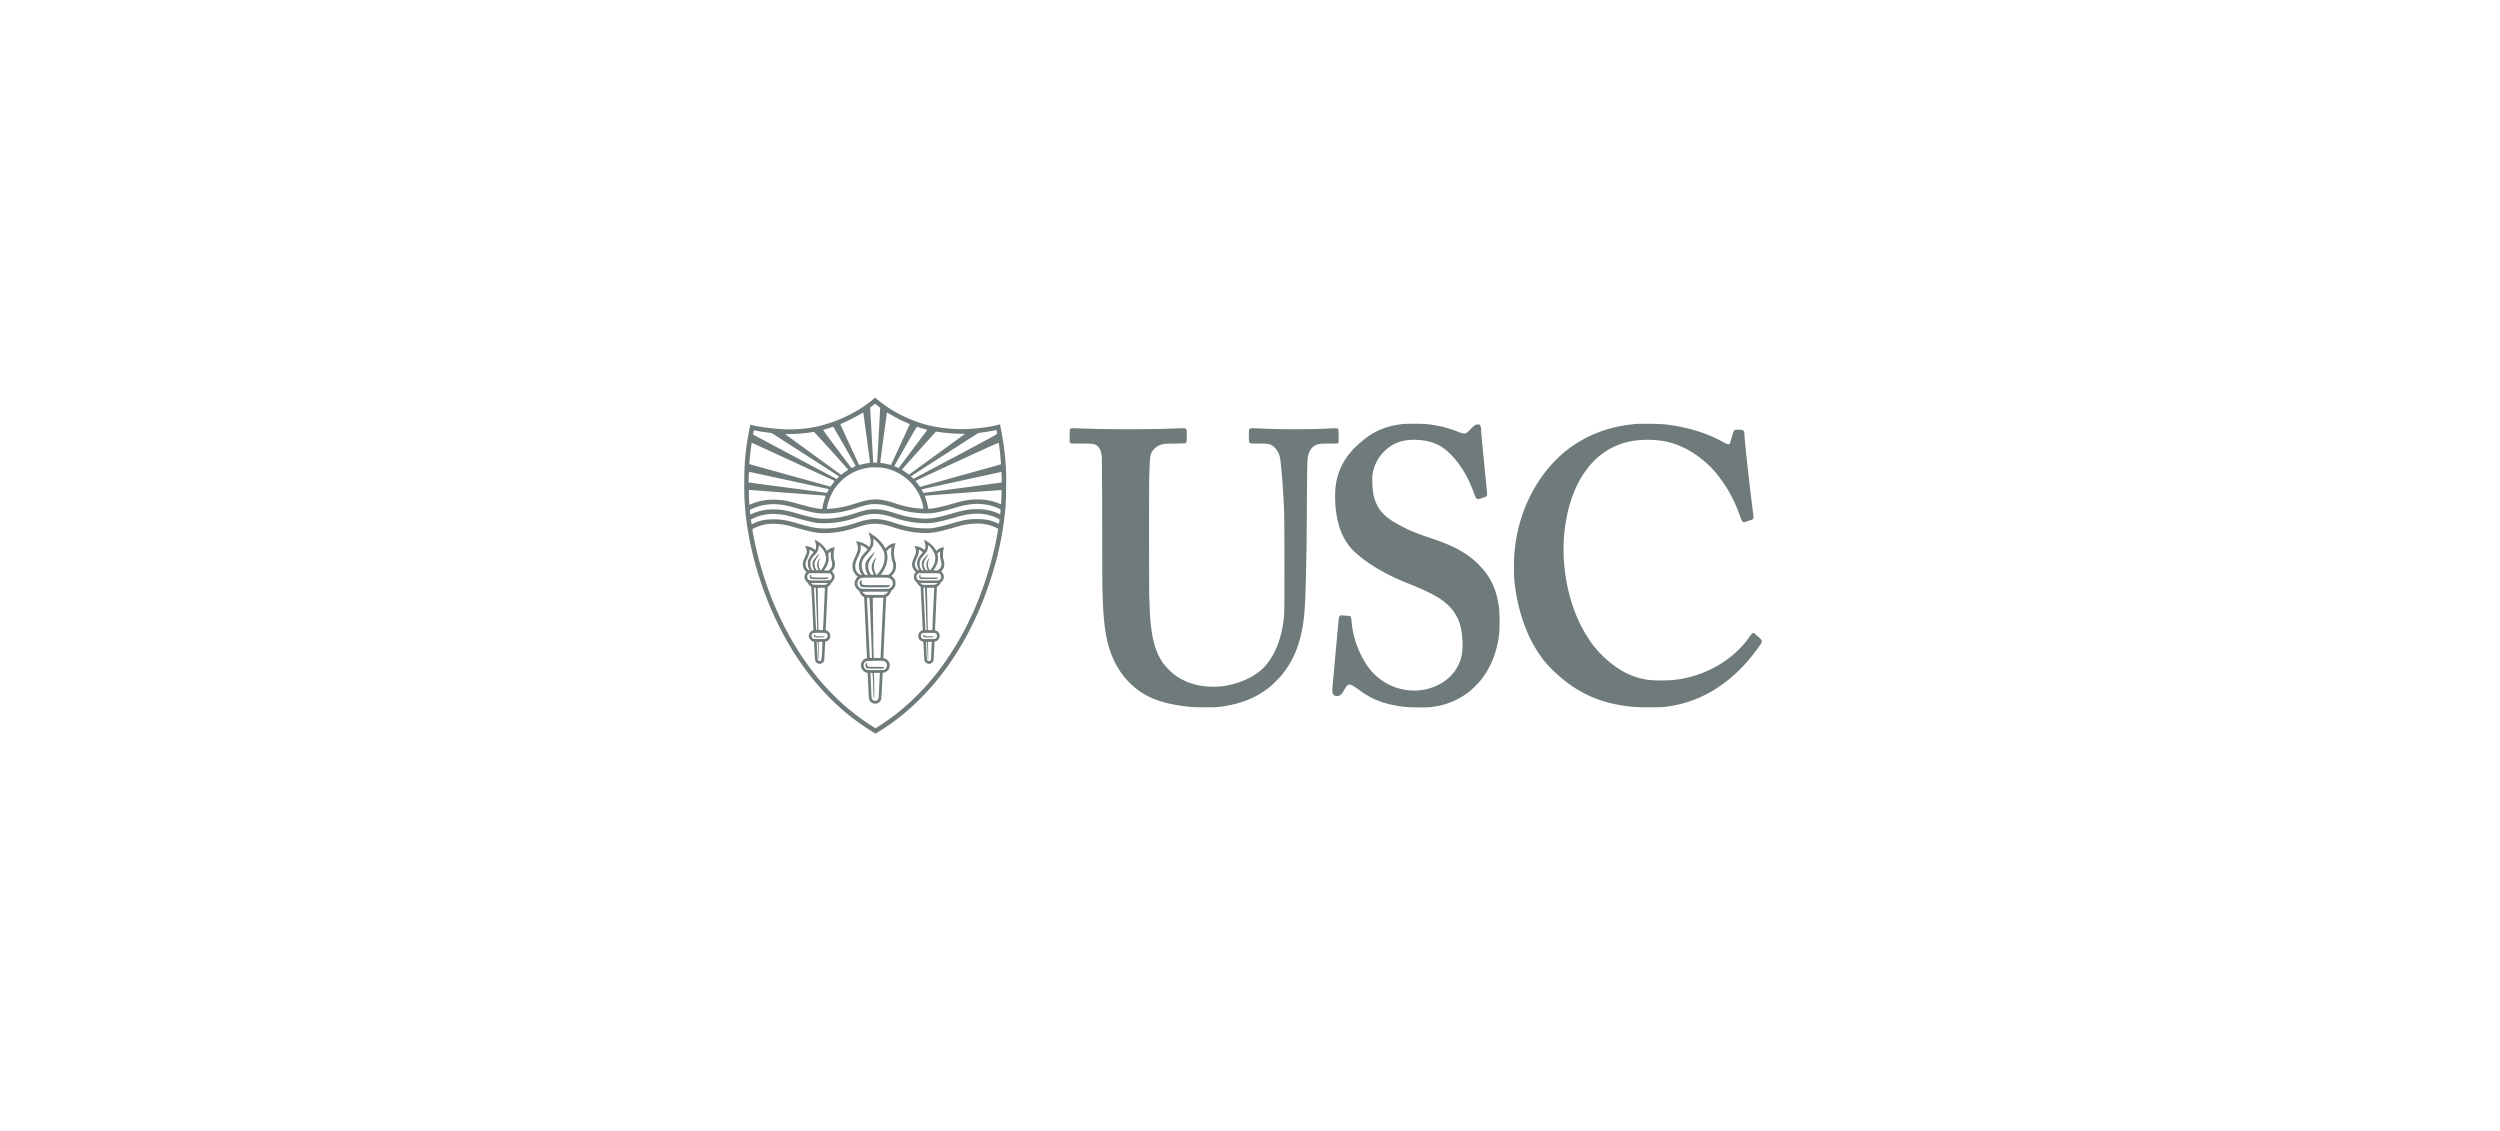 <svg xmlns="http://www.w3.org/2000/svg" width="221" height="100" fill="none"><path fill="#6F7A7A" fill-rule="evenodd" d="M77.165 35.317c-.26.228-.919.697-1.313.934a15.04 15.04 0 0 1-1.743.864c-1.593.63-2.952.877-4.599.837-.88-.022-2.328-.195-2.953-.355a2.46 2.46 0 0 0-.207-.047c-.023 0-.11.397-.209.951-.255 1.444-.35 2.588-.35 4.244 0 1.04.017 1.495.085 2.292.28 3.25 1.321 6.9 2.876 10.08 2.05 4.193 4.9 7.451 8.362 9.562l.284.173.245-.149c4.71-2.875 8.302-7.922 10.183-14.31a27.55 27.55 0 0 0 1.066-5.669c.052-.638.073-2.605.036-3.28a24.544 24.544 0 0 0-.531-3.929c0-.005-.095.018-.211.05-.39.107-.81.18-1.535.265-1.45.172-2.703.133-4.068-.124a9.802 9.802 0 0 1-1.36-.361c-1.47-.51-2.67-1.185-3.78-2.125l-.085-.072-.193.169zm-.025.548-.215.169.008.186.133 2.425.124 2.24.172.006.173.007.014-.175c.02-.23.255-4.482.255-4.597 0-.081-.015-.099-.217-.258a4.22 4.22 0 0 0-.224-.172 4.23 4.23 0 0 0-.223.17zm-.95.66c-.32.21-1.175.654-1.654.859-.136.058-.247.115-.247.126 0 .027 1.634 3.561 1.656 3.583.01.01.113-.01.23-.041a5.98 5.98 0 0 1 .476-.1c.144-.022.262-.05.262-.06 0-.028-.573-4.248-.59-4.347-.016-.092-.022-.093-.132-.02zm2.207.02c-.028.16-.594 4.358-.588 4.363.004.002.123.023.265.046.142.022.354.066.473.097l.215.056.835-1.805c.459-.992.831-1.807.827-1.811a13.809 13.809 0 0 1-1.69-.84 9.479 9.479 0 0 0-.316-.184.247.247 0 0 0-.02.078zm45.671.936c-1.294.124-2.384.533-3.328 1.246-.288.217-.752.622-1.004.877-.844.85-1.376 1.835-1.594 2.953-.092.47-.117.763-.115 1.36.005 2.103.564 3.74 1.634 4.782 1.076 1.048 2.768 2.063 4.762 2.855 2.502.995 3.505 1.629 4.17 2.636.423.641.621 1.334.685 2.397.069 1.129-.121 1.931-.634 2.681-.737 1.08-2.162 1.78-3.618 1.778a5.037 5.037 0 0 1-4.179-2.226 8.267 8.267 0 0 1-1.372-3.925c-.028-.329-.057-.411-.15-.432a8.875 8.875 0 0 0-.83-.065c-.074.01-.116.101-.148.317-.015.1-.092.906-.172 1.793a1737.54 1737.54 0 0 1-.388 4.281c-.04.419.003.584.18.692.107.066.328.063.468-.005.122-.058.184-.137.415-.528.189-.319.298-.431.419-.431.175 0 .417.134.955.53 1.111.818 2.247 1.236 3.898 1.434.5.06 1.935.075 2.368.025 1.258-.146 2.321-.562 3.288-1.285a7.99 7.99 0 0 0 1.139-1.113c.867-1.097 1.394-2.41 1.599-3.985.063-.478.063-1.87 0-2.359-.213-1.679-.766-2.844-1.849-3.9a6.891 6.891 0 0 0-1.248-.993c-.807-.505-1.572-.841-3.046-1.338-1.197-.404-1.619-.575-2.395-.97-1.229-.625-1.865-1.164-2.238-1.897-.283-.555-.401-1.113-.427-2.013-.017-.611.013-.856.161-1.302.189-.57.466-1.02.889-1.443.745-.744 1.643-1.07 2.834-1.026 1.317.048 2.221.433 3.066 1.307.88.91 1.515 1.974 2.045 3.428.206.566.22.574.713.41.356-.12.386-.135.421-.22.035-.084.05.106-.219-2.622-.229-2.325-.288-2.978-.288-3.199 0-.171-.055-.365-.121-.425-.069-.062-.273-.056-.409.013-.057.03-.229.184-.394.354-.16.166-.332.322-.381.347-.169.086-.309.065-.784-.12a9.786 9.786 0 0 0-2.93-.676 19.722 19.722 0 0 0-1.848.002zm20.541-.001c-2.027.174-3.818.772-5.378 1.796a9.97 9.97 0 0 0-1.588 1.282c-1.367 1.336-2.454 3.104-3.096 5.033-.343 1.029-.544 2.005-.666 3.226-.06.596-.061 1.99-.001 2.568a15.24 15.24 0 0 0 .714 3.378c.39 1.173.829 2.09 1.434 2.997.387.58.63.876 1.141 1.386 1.852 1.852 3.863 2.875 6.357 3.235.871.126 1.144.143 2.275.145 1.139.001 1.361-.014 2.082-.145 2.823-.512 5.324-2.154 7.294-4.79.507-.678.567-.77.567-.889a.287.287 0 0 0-.036-.145c-.114-.137-.655-.614-.697-.614-.075 0-.203.128-.375.374-1.295 1.857-3.455 3.207-5.873 3.67-.589.112-.966.148-1.692.162-1.031.019-1.586-.043-2.333-.26-1.451-.42-3.013-1.608-4.101-3.118a12.47 12.47 0 0 1-1.326-2.441c-.896-2.263-1.259-4.823-1.022-7.21.385-3.877 2.074-6.685 4.659-7.748.774-.318 1.526-.467 2.468-.49 1.374-.035 2.474.204 3.607.781.921.47 1.937 1.274 2.59 2.052.971 1.157 1.67 2.39 2.196 3.876.147.415.189.494.293.553.059.034.088.028.449-.092.416-.137.458-.166.458-.313 0-.045-.037-.381-.083-.747-.335-2.664-.708-6.083-.713-6.525-.002-.23-.04-.356-.126-.42-.056-.042-.11-.052-.325-.06-.314-.01-.448.02-.495.112a7.533 7.533 0 0 0-.169.534c-.164.566-.187.62-.268.64-.085.022-.21-.03-.629-.26-1.385-.763-3.142-1.286-5.04-1.5-.407-.047-2.137-.069-2.552-.033zm-71.054.278c-.053.02-.248.08-.434.133a3.34 3.34 0 0 0-.357.117c-.01.01.546.77 1.237 1.688l1.262 1.676c.015.017.385-.165.38-.187a252.03 252.03 0 0 0-1.966-3.434c-.02-.02-.05-.018-.122.007zm6.49 1.694c-.547.955-.989 1.742-.981 1.75.007.007.095.048.194.091l.181.08 1.259-1.673c.692-.92 1.262-1.68 1.265-1.69.004-.01-.05-.032-.12-.05a18.366 18.366 0 0 1-.767-.229c-.029-.01-.265.384-1.032 1.721zm14.713-1.59c-.2.026-.199.02-.199.673v.576l.064.05c.061.049.09.05.947.05.491 0 .942.011 1.014.024.496.093.745.442.816 1.146.014.148.027 2.414.033 5.98.005 3.158.015 5.774.023 5.814.007.04.02.316.027.614.055 2.09.248 3.543.618 4.653.404 1.211 1.008 2.195 1.843 3.003 1.126 1.09 2.51 1.682 4.584 1.96.815.108 1.049.122 2.044.121.855 0 .993-.006 1.361-.056 1.734-.233 3.103-.781 4.273-1.71.29-.23.921-.86 1.159-1.158.95-1.186 1.508-2.526 1.812-4.345.125-.743.208-1.889.242-3.323.008-.304.019-.64.025-.746.005-.106.017-.68.025-1.276s.019-1.108.024-1.14c.005-.03.014-.994.022-2.142.037-5.858.04-6.014.132-6.372.148-.577.462-.904.973-1.01.141-.028.342-.037.89-.037.662 0 .713-.003.766-.046l.057-.046v-.579c0-.65.001-.644-.176-.676a6.368 6.368 0 0 0-.67.014c-1.587.086-4.072.09-5.835.01-.799-.037-1.088-.038-1.148-.005-.083.045-.104.174-.104.66 0 .502.021.602.133.644.036.014.362.025.765.026.792.001.911.018 1.159.167.295.177.574.583.675.981.119.469.336 3.272.391 5.061.011.325.019 2.432.019 4.683 0 3.794-.003 4.121-.044 4.49-.198 1.797-.72 3.168-1.61 4.225-.607.72-1.617 1.305-2.836 1.64a6.48 6.48 0 0 1-2.008.242c-1.298-.04-2.402-.417-3.324-1.136a6.14 6.14 0 0 1-.886-.92c-.788-1.102-1.147-2.64-1.21-5.183a11.64 11.64 0 0 0-.027-.65c-.022-.143-.028-9.643-.007-10.472.031-1.19.068-1.905.109-2.063.12-.472.485-.831 1.009-.992.187-.057.223-.06 1.137-.073.942-.014.945-.014.999-.069.053-.052.056-.073.063-.529.005-.26.001-.52-.007-.577-.02-.128-.086-.177-.246-.182a39.569 39.569 0 0 0-1.46.045 127.946 127.946 0 0 1-8.166-.044 2.004 2.004 0 0 0-.27.005zm-6.843.184c-.192.048-.757.144-1.12.19a1.816 1.816 0 0 0-.36.07l-2.983 1.916-2.935 1.887.114.104a.7.7 0 0 0 .13.104c.01 0 1.674-.882 3.7-1.96 3.559-1.895 3.683-1.963 3.678-2.026-.009-.112-.058-.324-.075-.32a4.8 4.8 0 0 0-.149.035zm-21.306.16a1.771 1.771 0 0 1-.038.19c-.005.008.135.09.31.183l3.698 1.967 3.38 1.799.11-.11c.068-.068.101-.118.087-.131-.013-.012-1.356-.877-2.985-1.923l-2.96-1.903-.157-.017c-.38-.041-1.234-.178-1.376-.22-.033-.01-.045.02-.07.164zm14.627 1.615a118.79 118.79 0 0 0-1.5 1.69c-.004.015.036.05.088.08.053.03.194.124.313.21l.218.156 2.473-1.8 2.473-1.8-.565-.017a13.89 13.89 0 0 1-1.669-.14 7.068 7.068 0 0 0-.325-.046c-.008 0-.686.751-1.506 1.667zm-9.571-1.596a13.5 13.5 0 0 1-1.676.14l-.58.016 2.47 1.797 2.47 1.796.109-.082a8.3 8.3 0 0 1 .317-.22c.116-.076.208-.145.205-.153-.017-.053-2.997-3.342-3.026-3.34-.02.002-.15.022-.289.046zm12.934 2.58a290.72 290.72 0 0 0-3.666 1.704c0 .009.074.107.163.219.09.112.179.228.199.258l.036.055 3.575-.996 3.575-.997-.007-.19c-.012-.362-.153-1.603-.193-1.7-.015-.034-.561.21-3.682 1.648zm-18.18-1.48a28.531 28.531 0 0 0-.16 1.451l-.016.253 3.584.996 3.582.996.05-.067c.026-.037.111-.148.188-.246.078-.099.132-.188.12-.199-.018-.018-7.291-3.37-7.311-3.37a.997.997 0 0 0-.037.187zm10.518 1.994a8.76 8.76 0 0 1-.24.037 4.323 4.323 0 0 0-2.955 1.909c-.3.467-.55 1.114-.622 1.613l-.017.118.226-.017c.813-.06 1.412-.183 2.332-.483.649-.211 1-.293 1.42-.33.595-.055 1.118.028 2.01.318.279.09.638.197.799.238.515.13 1.265.243 1.614.243h.133l-.017-.114a4.606 4.606 0 0 0-.214-.773 4.362 4.362 0 0 0-3.18-2.69c-.24-.051-.372-.063-.76-.07a7.393 7.393 0 0 0-.529.002zm-10.745.725c-.019.39-.02.61-.004.61l3.454.457 3.454.458c.012 0 .184-.32.175-.327-.01-.008-7.01-1.527-7.037-1.527-.017 0-.032.116-.042.329zm18.967.407c-1.841.401-3.425.748-3.52.769l-.174.038.076.156c.065.13.087.154.138.154a759.8 759.8 0 0 0 6.871-.916c.016-.016-.014-.937-.03-.935l-3.361.733zm-18.962.875c-.011.032.018.84.039 1.1l.016.197.197-.08a4.807 4.807 0 0 1 1.906-.372c.742 0 1.12.062 2.173.362 1.009.286 1.78.455 2.082.456.076 0 .09-.008.09-.05 0-.11.103-.546.194-.822.052-.16.093-.294.09-.297-.004-.003-1.48-.115-3.281-.249-1.8-.134-3.324-.25-3.386-.257-.07-.009-.115-.004-.12.012zm18.95.24c-1.86.139-3.386.254-3.39.257a2.99 2.99 0 0 0 .09.296c.054.16.123.42.154.575l.056.283.142-.007c.404-.02 1.145-.187 2.164-.486.858-.252 1.389-.338 2.083-.337.671 0 1.36.137 1.9.376a.484.484 0 0 0 .14.048c.017-.017.057-.849.05-1.051l-.007-.205-3.382.252zm1.047.982c-.646.047-1.005.114-1.71.32-1.547.455-2.144.557-2.959.507-.919-.056-1.557-.18-2.481-.482-.611-.2-.866-.262-1.252-.304-.676-.074-1.06-.016-2.083.316-.969.315-1.738.457-2.636.486-.76.025-1.276-.069-2.796-.507-.6-.173-1.033-.261-1.417-.29l-.342-.027c-.219-.017-.713.025-1.04.088a5.164 5.164 0 0 0-.997.318c-.183.084-.184.086-.184.177 0 .05.007.147.015.215l.014.123.213-.092a4.323 4.323 0 0 1 1.8-.361c.7 0 1.123.07 2.074.34 1.326.375 1.719.457 2.282.475.897.028 1.835-.127 2.931-.485.793-.259 1.09-.323 1.6-.344.562-.023 1.014.06 1.913.353a9.135 9.135 0 0 0 2.288.46c.784.055 1.364-.041 2.853-.472.942-.273 1.4-.35 2.11-.35a4.312 4.312 0 0 1 1.814.36l.213.093.016-.184c.008-.1.017-.2.02-.22.006-.059-.391-.232-.8-.35-.419-.119-1.066-.191-1.46-.163zm-.036.866c-.576.032-.946.105-1.837.36-1.513.432-2.04.516-2.893.464-.812-.049-1.504-.186-2.384-.47-.666-.216-.984-.29-1.394-.324-.569-.047-1.085.028-1.748.255-1.15.393-2.024.552-3.033.552-.519 0-.594-.006-.903-.067-.441-.086-.94-.213-1.71-.433-.694-.2-1.028-.264-1.572-.306a4.109 4.109 0 0 0-2.089.375l-.22.101.03.196c.015.108.033.202.04.208a.697.697 0 0 0 .195-.07c.517-.236.93-.327 1.558-.344.771-.02 1.204.044 2.194.327 1.377.393 1.699.46 2.312.477.943.028 1.782-.11 2.925-.483.868-.282 1.37-.373 1.898-.343.48.027.821.101 1.561.341 1.066.345 1.835.479 2.76.478.438 0 .532-.008.83-.066.434-.085.966-.22 1.671-.428.924-.271 1.45-.349 2.206-.326.628.018 1.081.117 1.57.342.096.044.179.072.184.063a.997.997 0 0 0 .027-.16 2.17 2.17 0 0 1 .028-.188c.023-.083-.652-.355-1.12-.45a5.2 5.2 0 0 0-.858-.092l-.228.011zm-.063.877c-.32.02-.752.078-.997.134-.086.02-.434.117-.773.215-1.49.432-2.097.527-2.958.465-.83-.06-1.487-.194-2.433-.5-.607-.195-.861-.253-1.283-.292-.575-.053-1.026.019-1.897.303-.869.283-1.427.404-2.21.48-.987.095-1.525.022-3.095-.422-1.02-.288-1.17-.318-1.804-.36a3.824 3.824 0 0 0-1.162.083c-.43.104-.97.336-.97.418 0 .172.306 1.63.496 2.363.782 3.022 1.949 5.786 3.47 8.221 1.685 2.698 3.777 4.9 6.181 6.507.186.124.427.28.538.347l.2.12.148-.09c.57-.347 1.419-.952 1.991-1.42A21.922 21.922 0 0 0 82.417 60c1.54-1.861 2.882-4.114 3.897-6.548.847-2.03 1.539-4.385 1.877-6.386l.055-.325-.22-.104c-.587-.278-1.209-.389-1.931-.345zm-9.24.995c.147.42.158.734.035.976l-.05.097-.132-.108a2.003 2.003 0 0 0-.934-.384l-.115-.017.046.092c.057.115.117.302.136.43.026.164-.046.426-.213.78-.256.542-.314.808-.247 1.128.049.23.16.433.32.584l.13.123-.06.047c-.076.06-.2.308-.22.441-.035.24.089.522.302.684a.379.379 0 0 1 .142.181.75.75 0 0 0 .282.374c.089.054.106.077.117.16.006.052.061 1.206.12 2.563.06 1.357.115 2.528.121 2.6l.011.134-.113.04a.677.677 0 0 0-.43.544.676.676 0 0 0 .455.692l.134.042.014.159c.008.087.03.57.051 1.073.02.504.048.971.062 1.04.09.45.669.597.97.245a.6.6 0 0 0 .108-.196c.02-.077.123-1.978.123-2.272 0-.042.02-.055.092-.068a.804.804 0 0 0 .4-.236.677.677 0 0 0 .085-.677.776.776 0 0 0-.395-.354c-.103-.03-.11-.037-.11-.117.001-.047.055-1.244.121-2.66l.12-2.614c0-.02.037-.056.082-.08a.752.752 0 0 0 .313-.359.653.653 0 0 1 .18-.248c.186-.167.253-.313.254-.552a.65.65 0 0 0-.23-.547l-.122-.114.109-.124a1.14 1.14 0 0 0 .231-1.153 2.38 2.38 0 0 1-.037-1.42l.058-.199-.135.014c-.182.019-.438.15-.623.317l-.15.135-.047-.091c-.153-.299-.527-.716-.87-.974-.146-.109-.537-.358-.564-.358-.003 0 .03.102.073.227zm.357.589c-.001.206-.012.283-.056.396-.076.194-.242.432-.486.696-.354.383-.473.611-.497.957-.015.216.031.423.143.645.114.227.157.266.286.253a.633.633 0 0 0 .113-.017.449.449 0 0 0-.053-.113 1.25 1.25 0 0 1-.165-.635c0-.35.076-.497.469-.915.124-.133.251-.274.282-.313l.057-.072-.014.092c-.01.06-.085.2-.209.39-.272.416-.322.532-.333.775-.01.234.044.447.17.656.076.13.082.133.196.14.104.007.116.003.103-.036a17.68 17.68 0 0 0-.079-.224c-.113-.318-.103-.612.03-.876.07-.14.207-.316.274-.352.039-.02.037-.01-.014.081-.159.284-.22.687-.146.972.054.21.175.445.226.435.063-.012.358-.42.476-.657a1.8 1.8 0 0 0 .212-.867 1.29 1.29 0 0 0-.158-.697 3.012 3.012 0 0 0-.715-.878l-.11-.092-.002.256zm-5.186-.158c0 .007.027.114.06.237.07.26.076.437.022.573l-.038.096-.088-.07a1.637 1.637 0 0 0-.474-.237c-.135-.034-.325-.059-.325-.042 0 .008.03.082.065.164a.681.681 0 0 1 .063.307c0 .139-.017.193-.148.484-.17.377-.207.523-.19.737.015.184.126.427.242.528l.077.068-.076.113a.571.571 0 0 0 .072.726c.056.055.132.152.17.216a.67.67 0 0 0 .16.18c.08.057.093.08.105.186.013.117.184 3.587.182 3.683 0 .034-.038.065-.123.105a.502.502 0 0 0-.262.578c.045.168.253.364.385.364.027 0 .05.003.05.006.002.003.022.376.046.828.05.92.057.952.225 1.064a.418.418 0 0 0 .59-.137c.05-.088.055-.15.09-.898.02-.441.041-.815.046-.83.005-.014.04-.033.077-.04a.487.487 0 0 0 .29-.212.541.541 0 0 0 .036-.493.56.56 0 0 0-.278-.263l-.092-.038.015-.234c.016-.25.158-3.415.158-3.52 0-.047.026-.081.106-.137a.706.706 0 0 0 .172-.191c.036-.065.107-.16.156-.213.236-.253.248-.552.032-.804l-.086-.1.075-.084a.774.774 0 0 0 .19-.404c.024-.152.008-.282-.068-.568-.046-.174-.052-.245-.042-.494.009-.212.026-.329.063-.432l.051-.142-.134.016a.942.942 0 0 0-.467.216l-.107.085-.072-.124c-.093-.161-.362-.444-.565-.593-.162-.12-.436-.282-.436-.26zm9.663.03a2.2 2.2 0 0 1 .12.551c.003.142-.042.302-.084.302a.535.535 0 0 1-.125-.08 1.323 1.323 0 0 0-.528-.224c-.239-.05-.242-.047-.168.124.05.113.064.182.064.325 0 .17-.008.198-.14.481a2.904 2.904 0 0 0-.175.47.801.801 0 0 0 .19.747l.121.133-.05.054a.542.542 0 0 0-.124.37c0 .172.058.307.174.409a.692.692 0 0 1 .135.17.89.89 0 0 0 .167.202l.118.106.094 1.91.094 1.91-.085.034a.53.53 0 0 0-.265.706c.06.117.204.237.309.257.044.008.084.027.089.042.005.015.026.384.048.82.025.513.05.819.07.868a.453.453 0 0 0 .454.244.459.459 0 0 0 .293-.207c.044-.076.052-.161.085-.914l.037-.83.089-.021a.592.592 0 0 0 .198-.117.495.495 0 0 0-.11-.824l-.13-.063.085-1.901.084-1.902.125-.109a.847.847 0 0 0 .174-.212.496.496 0 0 1 .12-.155.594.594 0 0 0 .132-.178.552.552 0 0 0-.083-.63l-.088-.1.08-.099c.045-.054.105-.152.135-.217.078-.169.075-.46-.006-.708-.05-.152-.059-.227-.059-.47 0-.268.023-.4.1-.604.015-.037.002-.04-.113-.026a.955.955 0 0 0-.472.22l-.099.084-.088-.143c-.168-.272-.502-.573-.847-.763-.136-.074-.16-.08-.145-.042zm-9.319.648c-.036.267-.117.416-.388.716-.237.262-.309.386-.341.587-.027.163.001.4.061.518.085.166.131.214.208.214.05 0 .069-.01.06-.03-.126-.287-.144-.352-.145-.524-.002-.247.048-.346.334-.665a206 206 0 0 0 .246-.274c.005-.006.003.02-.007.06-.009.04-.08.17-.157.29-.214.33-.247.418-.233.63.009.14.028.212.093.34.077.15.087.161.171.168l.09.008-.057-.152a1.51 1.51 0 0 1-.072-.273.802.802 0 0 1 .239-.638l.066-.06-.052.103a.974.974 0 0 0-.028.864.642.642 0 0 0 .085.153c.031 0 .243-.317.328-.49.133-.273.18-.506.145-.716a1.666 1.666 0 0 0-.49-.907l-.128-.126-.028.204zm3.714-.018c.019.25-.039.466-.24.892-.192.41-.24.568-.237.8.002.303.12.537.355.698.092.063.205.096.205.06 0-.008-.038-.089-.085-.181-.21-.418-.21-.86.002-1.292.093-.19.18-.308.443-.597l.175-.192-.105-.091c-.102-.088-.447-.283-.5-.283-.02 0-.023.056-.013.186zm5.95-.001c-.019.245-.107.42-.344.682-.342.377-.41.528-.39.86.008.14.027.217.074.307.093.176.122.205.205.205h.074l-.075-.162a.806.806 0 0 1-.086-.358c-.014-.265.042-.387.309-.674.293-.316.272-.298.255-.222-.009.036-.09.18-.182.321-.253.389-.276.582-.11.92.084.168.09.175.172.175.073 0 .083-.007.068-.042-.158-.378-.138-.695.06-.945.106-.133.13-.121.061.03a.99.99 0 0 0 .001.829l.065.133.069-.069c.101-.102.3-.446.363-.63.076-.22.076-.555 0-.761-.09-.246-.334-.596-.513-.734l-.062-.048-.014.183zm-3.378.088a2.007 2.007 0 0 0-.211.18l-.069.073.039.212a1.7 1.7 0 0 1 .004.685 2.46 2.46 0 0 1-.433 1.017l-.132.184h.694l.134-.13a.849.849 0 0 0 .284-.639c0-.125-.017-.237-.051-.34a2.733 2.733 0 0 1-.127-1.128c.015-.112.023-.207.018-.211a.7.7 0 0 0-.15.097zm-7.095.228c.018.13-.047.36-.185.657-.173.373-.199.513-.132.737.024.08.07.155.134.22.088.088.18.142.203.12a.947.947 0 0 0-.08-.188c-.085-.17-.089-.19-.089-.42 0-.23.005-.252.089-.423.049-.1.151-.256.229-.347.204-.242.198-.226.115-.294-.077-.065-.236-.154-.273-.154-.013 0-.017.041-.01.092zm9.661.047c0 .183-.028.277-.182.61-.14.303-.178.472-.15.658a.58.58 0 0 0 .234.368c.132.089.144.066.058-.108-.21-.426-.134-.82.242-1.258.148-.171.153-.182.115-.225a1.188 1.188 0 0 0-.299-.184c-.01 0-.018.062-.018.139zm-7.917.11c-.1.104-.103.108-.077.2.014.05.026.183.026.294 0 .321-.088.591-.299.917l-.11.17h.412l.126-.127c.201-.2.228-.392.113-.8a1.666 1.666 0 0 1-.058-.476 1.557 1.557 0 0 0-.017-.282.743.743 0 0 0-.116.105zm9.663-.002c-.108.098-.111.105-.083.174.047.116.04.53-.01.696-.055.181-.16.4-.268.564a1.32 1.32 0 0 0-.085.139c0 .005.086.01.191.01.173 0 .199-.007.27-.066a.613.613 0 0 0 .194-.235c.064-.119.07-.357.013-.521a1.8 1.8 0 0 1-.086-.643.802.802 0 0 0-.007-.22.731.731 0 0 0-.129.102zM71.456 50.75c-.076.07-.089.097-.097.21-.012.16.049.273.176.326.119.05 1.776.04 1.851-.011a.343.343 0 0 0 .022-.555c-.063-.05-.088-.05-.964-.05h-.9l-.088.08zm9.657 0c-.106.106-.129.227-.068.371.082.198.085.199 1.05.199.675 0 .854-.007.921-.035.215-.09.246-.447.05-.576-.053-.035-.165-.04-.966-.04h-.906l-.08.08zm-9.478.082c-.06.069-.07.142-.033.231.052.124.124.136.848.136.65 0 .76-.013.805-.099.024-.044.003-.045-.718-.045-.842 0-.837 0-.833-.167.003-.108-.012-.12-.069-.056zm9.66.006c-.068.068-.064.197.01.282l.058.067h.734c.687 0 .737-.003.784-.046.028-.025.05-.055.05-.066 0-.011-.327-.02-.728-.02-.836 0-.848-.003-.832-.172.01-.105-.007-.115-.076-.045zm-5.01.233c-.169.022-.22.042-.32.13a.487.487 0 0 0 .175.837c.12.04 2.308.038 2.444-.002a.567.567 0 0 0 .198-.13.487.487 0 0 0-.073-.75c-.142-.097-.262-.105-1.352-.097-.57.004-1.052.01-1.071.012zm-.168.231c-.151.102-.18.245-.089.428.1.196.066.191 1.343.191 1.066 0 1.123-.002 1.196-.047a.332.332 0 0 0 .103-.096l.026-.05H77.54c-1.239 0-1.286-.004-1.348-.12a.468.468 0 0 1-.001-.31c.034-.064.027-.063-.073.004zm-4.404.257c0 .012.035.047.078.078.076.054.097.056.632.062.537.006.557.005.648-.048.192-.11.17-.115-.622-.115-.439 0-.736.01-.736.023zm9.654 0c0 .013.047.05.104.084.103.06.111.062.627.062.553 0 .63-.013.723-.117l.046-.052h-.75c-.462 0-.75.009-.75.023zm-9.403.583c.008.11.047.867.086 1.681.093 1.925.09 1.878.147 1.878.058 0 .06.069-.022-2.058l-.065-1.686-.08-.007-.08-.008.014.2zm.574-.179-.247.008v.138c-.002.398.053 3.447.063 3.514l.011.078h.38l.013-.126c.013-.126.16-3.401.16-3.551-.001-.07-.008-.078-.067-.073a17.6 17.6 0 0 1-.313.012zm9.094.109c0 .07.038.868.084 1.775.046.907.084 1.695.084 1.752 0 .093.006.102.06.102h.06l-.013-.235a556.13 556.13 0 0 1-.13-3.478c0-.031-.02-.043-.073-.043-.071 0-.072.002-.072.127zm.557-.109-.25.008.015.475c.008.26.02.843.027 1.293.007.45.019 1.076.027 1.39l.015.572h.403v-.092c0-.122.139-3.239.155-3.477l.012-.187-.077.006c-.043.002-.19.008-.327.012zm-5.929.386c.04.075.157.18.237.214.06.025.254.032.856.032h.78l.128-.066a.652.652 0 0 0 .188-.144l.06-.079h-1.136c-1.082 0-1.135.002-1.113.043zm.389.63c.001.27.234 5.156.246 5.168a.248.248 0 0 0 .094.017c.08.005.08.004.088-.11.01-.146-.18-4.78-.206-5.023l-.018-.178-.102-.005-.103-.005v.135zm.547-.126c-.024.006-.042.033-.041.063.026 2.288.071 5.221.08 5.235.01.018.587.021.6.003.005-.005.06-1.147.122-2.537.063-1.39.12-2.585.128-2.654l.013-.127-.43.003a6.386 6.386 0 0 0-.472.014zm-5.333 3.126a.293.293 0 0 0-.09.373c.069.131.127.143.68.143.453 0 .507-.004.577-.047.18-.11.185-.361.008-.466-.099-.058-1.093-.06-1.175-.003zm9.67-.001a.31.31 0 0 0-.105.122c-.057.12-.033.228.073.321l.084.074h.52c.577 0 .623-.01.694-.159.046-.097.046-.161 0-.25-.072-.14-.093-.144-.673-.143-.412 0-.545.008-.594.035zm-9.578.155c-.032.059.003.157.068.192.07.037.803.034.84-.003.017-.016.03-.036.03-.046 0-.009-.18-.02-.4-.025-.363-.008-.402-.013-.433-.056-.02-.026-.03-.061-.023-.078.019-.05-.055-.035-.082.016zm9.681-.018c-.043.044-.034.134.02.188.044.044.08.048.44.048.378 0 .45-.012.45-.077 0-.01-.143-.02-.319-.02-.436 0-.498-.012-.515-.099-.016-.075-.032-.084-.076-.04zm-9.432.82c.008.109.026.458.04.776.016.327.04.604.055.638.054.115.25.126.308.018.026-.048.088-1.058.092-1.492l.001-.139h-.33l.01.8c.006.498.001.787-.013.765-.012-.02-.029-.231-.037-.47-.038-1.053-.041-1.095-.093-1.095-.045 0-.047.012-.033.199zm9.695.597c.038.77.041.797.095.855.116.123.312.031.312-.147 0-.12.044-1.117.06-1.33l.011-.174h-.344l.016.812c.012.609.01.804-.011.784-.018-.018-.038-.292-.058-.806a68.13 68.13 0 0 0-.033-.784c-.001-.003-.021-.006-.045-.006-.04 0-.04.038-.003.796zm-4.853.89c-.378.01-.444.018-.514.06-.296.178-.227.635.111.735.058.017.333.023.79.018l.7-.007.087-.06a.42.42 0 0 0 .186-.348.403.403 0 0 0-.238-.374c-.066-.034-.47-.043-1.123-.025zm-.479.231c-.118.12-.057.392.099.436.036.01.36.018.72.018h.655l.062-.058c.034-.032.062-.067.062-.078 0-.011-.313-.02-.695-.02-.675 0-.697-.002-.76-.052-.061-.048-.066-.063-.056-.18.005-.071.003-.13-.006-.13a.277.277 0 0 0-.08.064zm.382.954c.007.07.029.527.049 1.017.047 1.146.045 1.128.141 1.234.148.16.413.124.501-.07.029-.062.046-.287.077-.971.022-.49.046-.991.055-1.114l.014-.222h-.535l.011.246c.006.136.017.653.023 1.15.01.756.007.896-.02.86-.039-.05-.054-.272-.088-1.318-.033-.993-.024-.938-.145-.938h-.095l.012.126z" clip-rule="evenodd"/></svg>